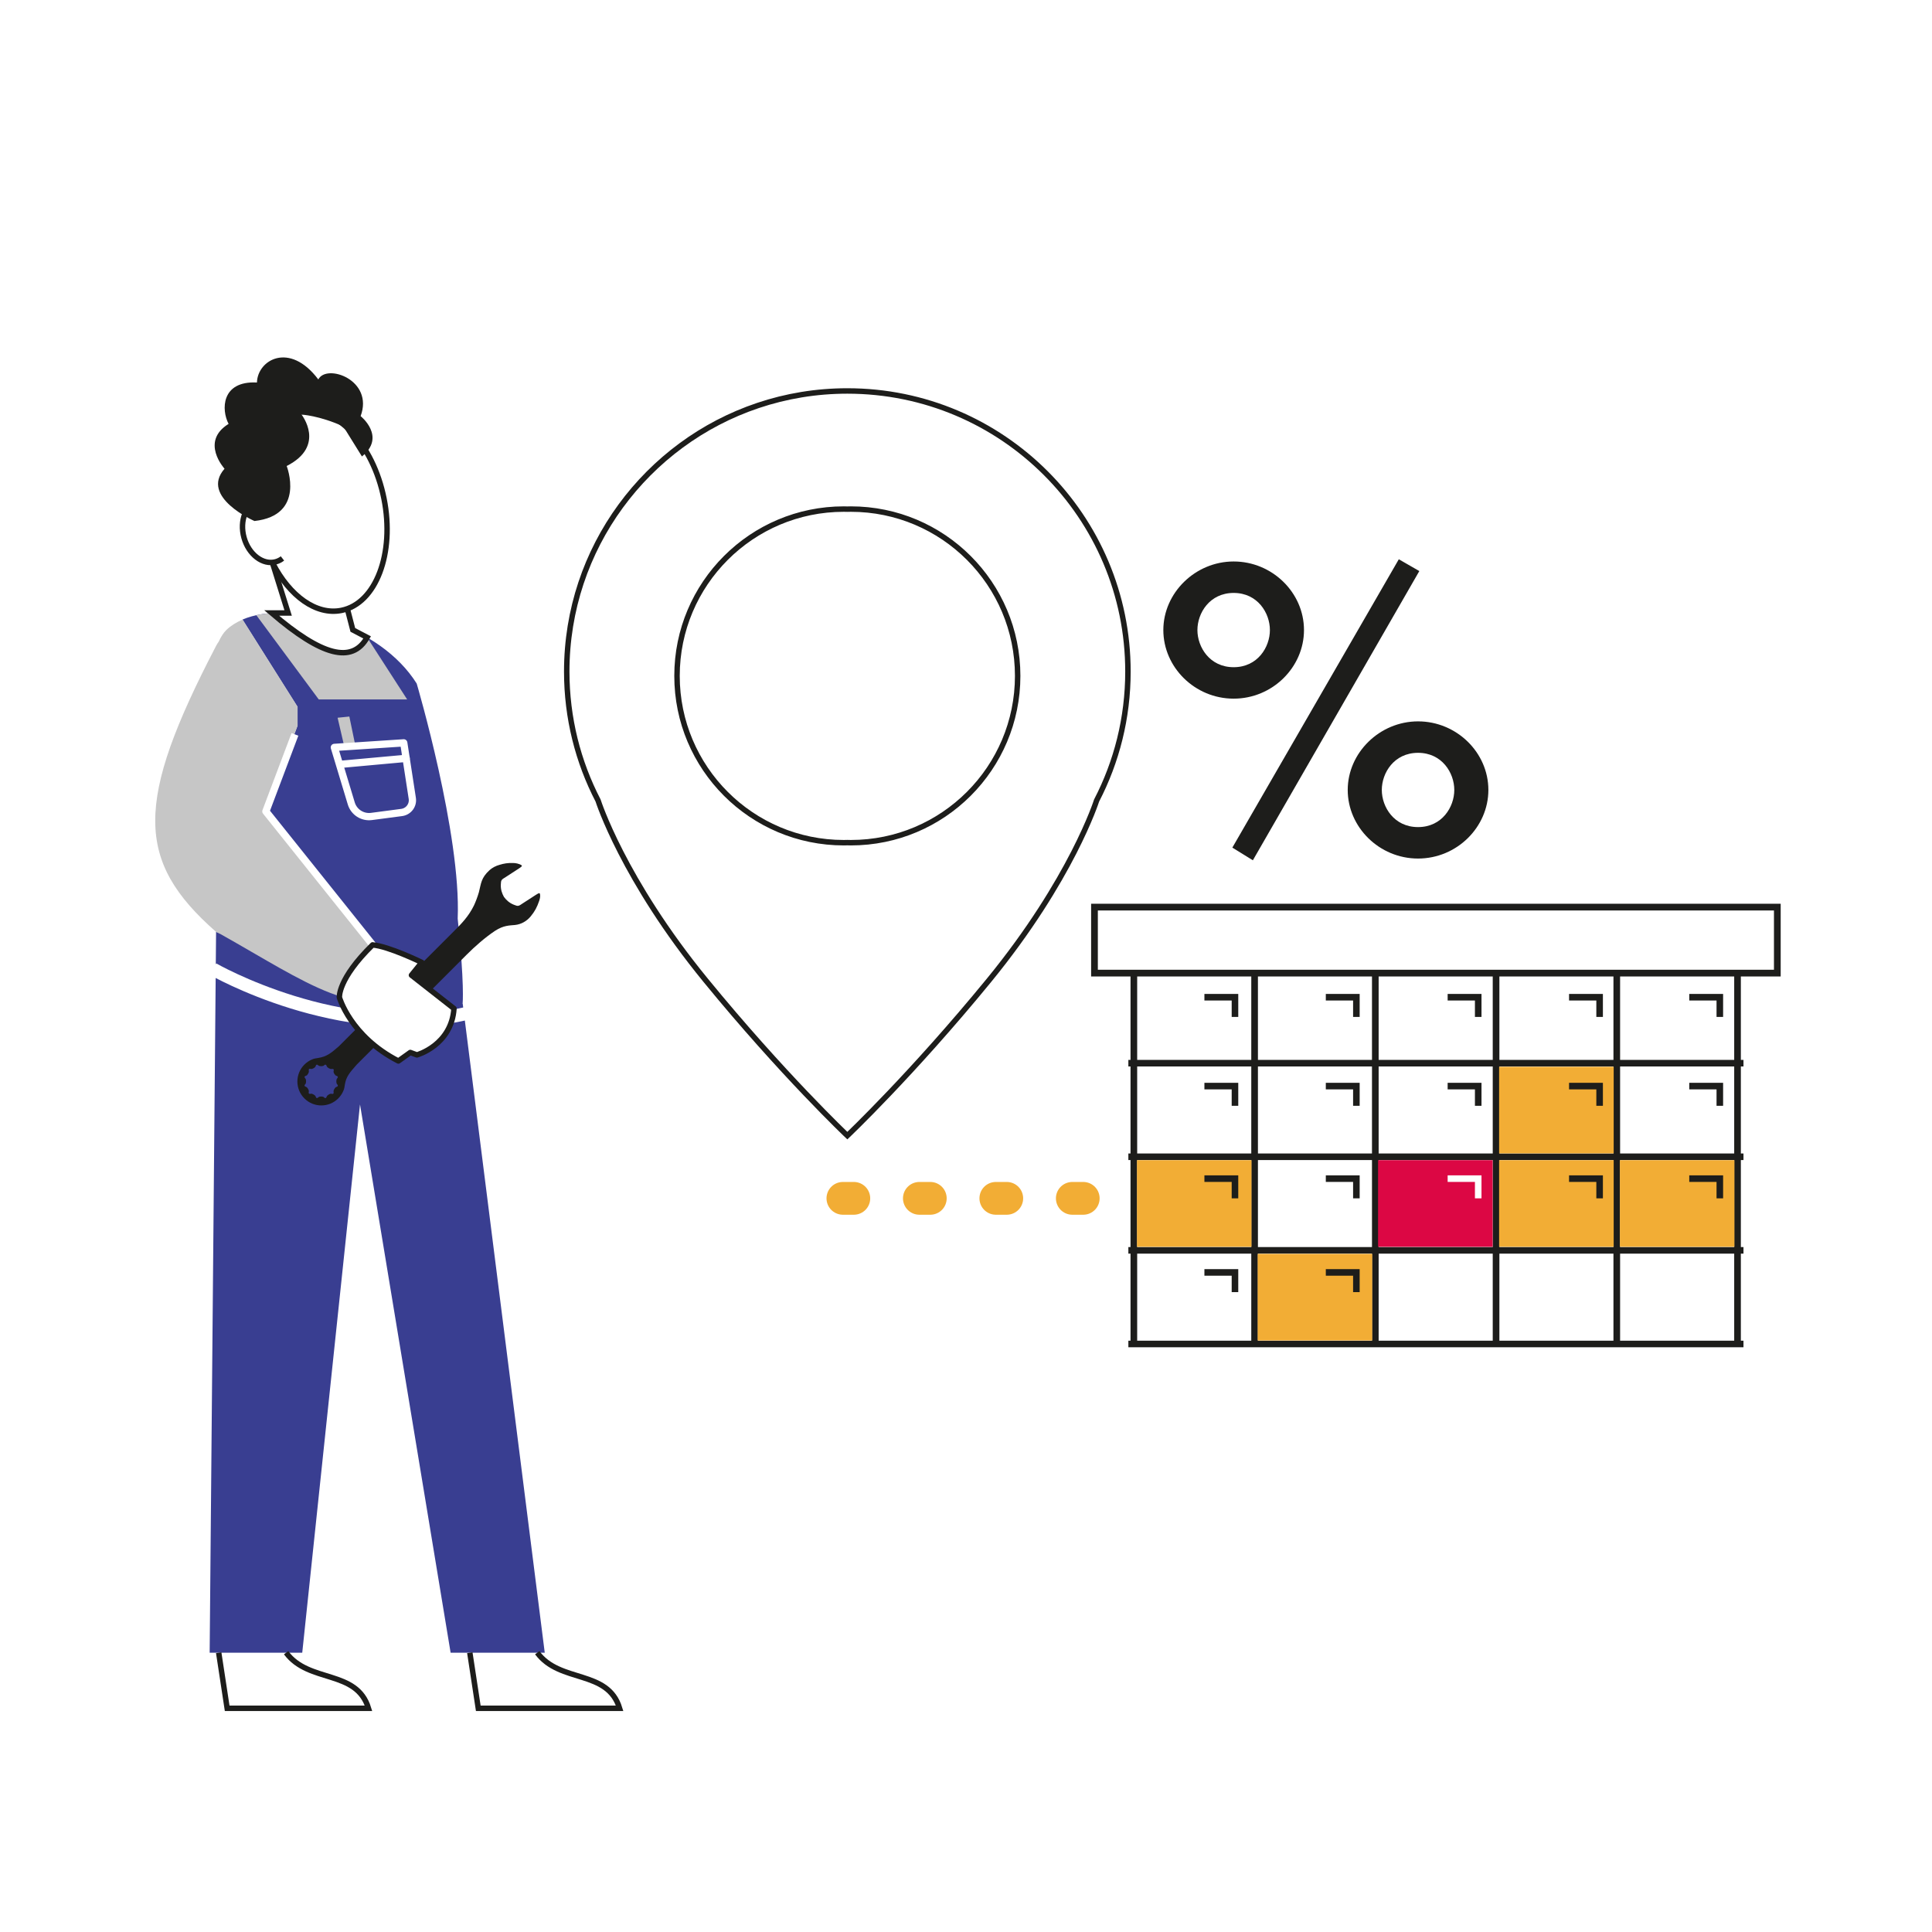 <?xml version="1.0" encoding="UTF-8"?>
<svg xmlns="http://www.w3.org/2000/svg" id="Livello_2" viewBox="0 0 500 500">
  <defs>
    <style>.cls-1,.cls-2,.cls-3{fill:#fff;}.cls-4{fill:#f2ad35;}.cls-5{fill:#dc0744;}.cls-6{fill:#c6c6c6;}.cls-7{fill:#1d1d1b;}.cls-8{fill:#393e91;}.cls-9{stroke-width:1.74px;}.cls-9,.cls-10,.cls-11,.cls-12,.cls-13,.cls-14,.cls-15,.cls-16,.cls-17,.cls-18{fill:none;}.cls-9,.cls-10,.cls-11,.cls-12,.cls-13,.cls-14,.cls-15,.cls-3{stroke-miterlimit:10;}.cls-9,.cls-10,.cls-12,.cls-13,.cls-2,.cls-3{stroke:#1d1d1b;}.cls-10{stroke-width:1.72px;}.cls-11,.cls-12{stroke-width:1.7px;}.cls-11,.cls-14,.cls-16,.cls-17{stroke:#fff;}.cls-13,.cls-2,.cls-3{stroke-width:1.41px;}.cls-14{stroke-width:3.39px;}.cls-2,.cls-16,.cls-17,.cls-18{stroke-linejoin:round;}.cls-15{stroke:#f2ad35;stroke-dasharray:0 0 2.83 16.96;stroke-width:8.48px;}.cls-15,.cls-16{stroke-linecap:round;}.cls-16,.cls-17,.cls-18{stroke-width:1.88px;}.cls-18{stroke:#e9f0fa;}</style>
  </defs>
  <g id="Livello_1-2">
    <rect class="cls-1" width="500" height="500"></rect>
    <rect class="cls-9" x="283.25" y="234.76" width="176.72" height="17.08"></rect>
    <line class="cls-10" x1="293.44" y1="251.84" x2="293.44" y2="347.82"></line>
    <line class="cls-10" x1="355.93" y1="251.84" x2="355.93" y2="347.82"></line>
    <line class="cls-10" x1="324.69" y1="251.84" x2="324.69" y2="347.82"></line>
    <line class="cls-10" x1="387.18" y1="251.84" x2="387.18" y2="347.82"></line>
    <line class="cls-10" x1="418.42" y1="251.84" x2="418.42" y2="347.82"></line>
    <line class="cls-10" x1="449.67" y1="251.84" x2="449.67" y2="347.82"></line>
    <line class="cls-12" x1="292.02" y1="347.82" x2="451.21" y2="347.82"></line>
    <line class="cls-12" x1="292.02" y1="323.59" x2="451.21" y2="323.59"></line>
    <line class="cls-12" x1="292.02" y1="299.37" x2="451.21" y2="299.37"></line>
    <line class="cls-12" x1="292.02" y1="275.15" x2="451.21" y2="275.15"></line>
    <rect class="cls-5" x="356.65" y="300.25" width="29.65" height="22.42"></rect>
    <rect class="cls-4" x="294.24" y="300.25" width="29.65" height="22.42"></rect>
    <rect class="cls-4" x="325.48" y="324.5" width="29.65" height="22.42"></rect>
    <rect class="cls-4" x="419.22" y="300.25" width="29.65" height="22.42"></rect>
    <rect class="cls-4" x="387.97" y="300.25" width="29.65" height="22.42"></rect>
    <rect class="cls-4" x="387.97" y="276.08" width="29.65" height="22.42"></rect>
    <polyline class="cls-12" points="311.7 258.08 319.61 258.08 319.61 263.18"></polyline>
    <polyline class="cls-12" points="343.12 258.08 351.03 258.08 351.03 263.18"></polyline>
    <polyline class="cls-12" points="374.65 258.08 382.56 258.08 382.56 263.18"></polyline>
    <polyline class="cls-12" points="406.07 258.08 413.98 258.08 413.98 263.18"></polyline>
    <polyline class="cls-12" points="437.18 258.08 445.09 258.08 445.09 263.18"></polyline>
    <polyline class="cls-12" points="311.7 281.08 319.61 281.08 319.61 286.18"></polyline>
    <polyline class="cls-12" points="343.12 281.08 351.03 281.08 351.03 286.18"></polyline>
    <polyline class="cls-12" points="374.65 281.08 382.56 281.08 382.56 286.18"></polyline>
    <polyline class="cls-12" points="406.07 281.08 413.98 281.08 413.98 286.18"></polyline>
    <polyline class="cls-12" points="437.18 281.08 445.09 281.08 445.09 286.18"></polyline>
    <polyline class="cls-12" points="311.7 305.03 319.61 305.03 319.61 310.13"></polyline>
    <polyline class="cls-12" points="343.12 305.03 351.03 305.03 351.03 310.13"></polyline>
    <polyline class="cls-12" points="311.7 329.3 319.61 329.3 319.61 334.4"></polyline>
    <polyline class="cls-12" points="343.12 329.3 351.03 329.3 351.03 334.4"></polyline>
    <polyline class="cls-11" points="374.65 305.03 382.56 305.03 382.56 310.13"></polyline>
    <polyline class="cls-12" points="406.07 305.03 413.98 305.03 413.98 310.13"></polyline>
    <polyline class="cls-12" points="437.18 305.03 445.09 305.03 445.09 310.13"></polyline>
    <path class="cls-13" d="m196.16,104.94c-28.76,9.66-49.49,36.84-49.49,68.86,0,12.03,2.93,23.38,8.11,33.37h0s6.45,20.38,27.89,46.58c19.85,24.26,36.62,40.15,36.62,40.15,0,0,16.76-15.89,36.62-40.15,21.45-26.21,27.89-46.58,27.89-46.58h0c5.18-9.99,8.11-21.34,8.11-33.37,0-40.11-32.51-72.62-72.62-72.62-8.09,0-15.87,1.32-23.13,3.76m24.04,113.15c-.3,0-.61-.02-.91-.02-.3,0-.6.02-.91.02-23.84,0-43.17-19.33-43.17-43.17s19.33-43.17,43.17-43.17c.3,0,.61.02.91.02.3,0,.6-.02.91-.02,23.84,0,43.17,19.33,43.17,43.17s-19.33,43.17-43.17,43.17Z"></path>
    <line class="cls-15" x1="280.34" y1="310.13" x2="205.18" y2="310.13"></line>
    <path class="cls-7" d="m337.47,163.06c0,9.61-8.14,17.75-18.2,17.75s-18.2-8.14-18.2-17.75,8.25-17.75,18.2-17.75,18.2,8.03,18.2,17.75Zm-8.82,0c0-4.41-3.17-9.61-9.38-9.61s-9.38,5.2-9.38,9.61,3.17,9.61,9.38,9.61,9.38-5.2,9.38-9.61Zm33.36-18.32l5.31,3.05-43.08,74.85-5.31-3.28,43.08-74.62Zm23.18,59.7c0,9.61-8.14,17.75-18.2,17.75s-18.2-8.14-18.2-17.75,8.25-17.75,18.2-17.75,18.2,8.03,18.2,17.75Zm-8.82,0c0-4.41-3.17-9.61-9.38-9.61s-9.38,5.2-9.38,9.61,3.17,9.61,9.38,9.61,9.38-5.2,9.38-9.61Z"></path>
    <polyline class="cls-8" points="55.92 241.18 54.26 427.72 78.22 427.72 93.17 285.83 116.62 427.72 140.98 427.72 119.74 259.67"></polyline>
    <path class="cls-8" d="m77.01,187.78l-9.09,23.84,30.83,35.22c2.8,2.8,5.32,5.32,7.64,7.65,4.24,5.17,13.34,5.17,13.34,5.17,0,0,.52-4.83-1.28-21.92.92-21.8-10.61-60.84-10.61-60.84-9.48-15.08-32.93-21.76-45.08-16.56l14.24,22.58v4.86Z"></path>
    <path class="cls-6" d="m98.76,246.85l-29.95-36.86,8.21-22.2v-4.86l-14.24-22.58c-1.61.69-3.04,1.57-4.19,2.68-.75.73-1.41,1.76-1.99,3.03-.25.35-.49.72-.69,1.12-21.03,40.39-20.94,55.59.02,74l1.24.62c21.35,11.95,37.86,24.32,49.24,12.7-2.33-2.33-4.84-4.85-7.64-7.65Z"></path>
    <path class="cls-6" d="m95.01,164.96l10.36,16.05h-22.88l-16.14-21.79s14.4-3.61,28.67,5.74"></path>
    <path class="cls-13" d="m56.6,427.72l2.19,14.39h36.58c-3.07-10.11-15.44-6.44-21.32-14.39"></path>
    <path class="cls-13" d="m121.59,427.72l2.19,14.39h36.58c-3.07-10.11-15.44-6.44-21.32-14.39"></path>
    <path class="cls-3" d="m70.57,145.84l4,12.8h-4.27c13,11.13,20.82,13.2,24.72,6.32l-3.71-1.94-1.49-5.75"></path>
    <path class="cls-13" d="m70.62,145.83c4.33,8.4,11.21,13.46,17.75,12.14,8.92-1.79,13.85-14.75,11-28.95-2.85-14.2-12.39-24.25-21.32-22.46"></path>
    <path class="cls-13" d="m70.73,129.94c-1.2-.59-2.5-.77-3.75-.42-3.33.92-5.05,5.22-3.83,9.61,1.21,4.38,4.9,7.19,8.23,6.26.63-.18,1.21-.47,1.72-.87"></path>
    <polyline class="cls-17" points="96.44 244.53 68.81 209.99 76.33 190.06"></polyline>
    <line class="cls-18" x1="115.91" y1="265.34" x2="105.37" y2="257.9"></line>
    <line class="cls-18" x1="108.71" y1="264.59" x2="97.61" y2="258.01"></line>
    <line class="cls-18" x1="113.94" y1="261.3" x2="102.84" y2="254.72"></line>
    <path class="cls-14" d="m55.12,250.8s32.91,18.94,65.42,11.53"></path>
    <path class="cls-7" d="m65.84,134.84c13.39-1.47,8.35-14.24,8.35-14.24,10.28-5.2,3.85-13.3,3.85-13.3,0,0,4.51.21,10.8,3.05l4.83,7.78c6.36-5.12-.34-10.44-.34-10.44,3.48-9.37-8.82-13.67-10.95-9.49-7.5-9.95-15.75-5-15.88.79-9.31-.47-9.24,7.14-7.34,10.71-7.45,4.6-1.05,11.61-1.05,11.61-6.45,7.33,7.73,13.52,7.73,13.52Z"></path>
    <line class="cls-16" x1="88.45" y1="197.78" x2="105.11" y2="196.26"></line>
    <polygon class="cls-6" points="89.14 193.35 87.37 185.75 90.41 185.44 91.99 193.07 89.14 193.35"></polygon>
    <path class="cls-16" d="m86.53,193.43l4.38,14.5c.68,2.25,2.89,3.68,5.23,3.37l7.81-1.03c1.79-.24,3.03-1.89,2.75-3.67l-2.21-14.35-17.96,1.18Z"></path>
    <path class="cls-7" d="m139.68,231.19c-.11-.12-.4.02-1.03.42l-3.34,2.16c-1.14.79-1.22.82-2.34.37-1.18-.47-1.94-1.21-2.55-2.02-.49-.89-.87-1.92-.81-3.18.05-1.21.11-1.26,1.3-1.98l3.34-2.17c.67-.43.9-.64.79-.8-.01-.01-.02-.03-.04-.04h0c-.33-.24-.75-.39-1.15-.48-.37-.09-.74-.12-1.1-.13-1.3-.04-2.31.12-3.45.47-.95.25-1.91.76-2.57,1.35-2.27,2.06-2.2,3.47-2.79,5.73-.31,1.11-.89,2.63-1.3,3.48-1.4,2.83-3.22,4.69-5.16,6.62l-29.81,29.81c-2.05,1.8-3.18,2.66-5.32,3-.56.09-1.1.14-1.65.41-.71.3-1.36.74-1.92,1.3-2.42,2.42-2.42,6.34,0,8.76,2.42,2.42,6.34,2.42,8.76,0,.56-.56,1-1.22,1.3-1.92.27-.55.33-1.1.41-1.65.34-2.14,1.31-3.16,3.1-5.21l28.3-28.3c2.31-2.32,4.93-4.6,7.46-6.29,2.27-1.47,3.77-1.37,5.21-1.52,1.6-.18,2.99-1,3.98-2.17,1.12-1.35,1.68-2.43,2.25-4.09.14-.4.19-.66.23-.97.05-.44-.02-.85-.11-.95Zm-52.24,49.83c-.07.25-.46.25-.64.43-.21.23-.37.51-.46.8-.08.26.11.62-.09.8-.18.16-.5-.05-.73.02-.3.08-.57.26-.8.46-.2.18-.21.59-.47.65-.24.06-.42-.29-.66-.35-.3-.07-.62-.07-.93,0-.25.06-.44.4-.69.34-.25-.07-.24-.46-.43-.64-.23-.21-.51-.37-.8-.46-.25-.08-.6.12-.78-.07-.18-.18.03-.51-.04-.76-.09-.3-.25-.57-.46-.8-.18-.19-.58-.2-.64-.46-.06-.24.29-.42.34-.67.07-.3.07-.62,0-.93-.06-.26-.4-.47-.33-.72.07-.24.46-.22.63-.4.21-.22.37-.51.46-.8.08-.25-.12-.6.06-.78.18-.18.52.03.76-.04.3-.09.58-.25.8-.46.18-.17.16-.56.4-.63.25-.08.46.27.72.33.3.07.63.07.93,0,.25-.06.43-.4.68-.34.25.06.25.47.44.64.23.21.51.37.8.46.26.08.62-.11.8.09.17.18-.05.5.02.74.08.3.25.58.46.8.17.18.56.16.63.4.07.25-.27.46-.33.72-.07.3-.07.63,0,.93.06.25.4.44.34.69Z"></path>
    <path class="cls-2" d="m96.44,244.53c-9.09,8.88-8.6,13.61-8.6,13.61,0,0,2.85,10.08,15.26,16.44l3.08-2.2,1.72.63s8.94-2.49,9.59-12l-11.01-8.63,2.68-3.31s-8.62-4.21-12.73-4.52Z"></path>
  </g>
</svg>
